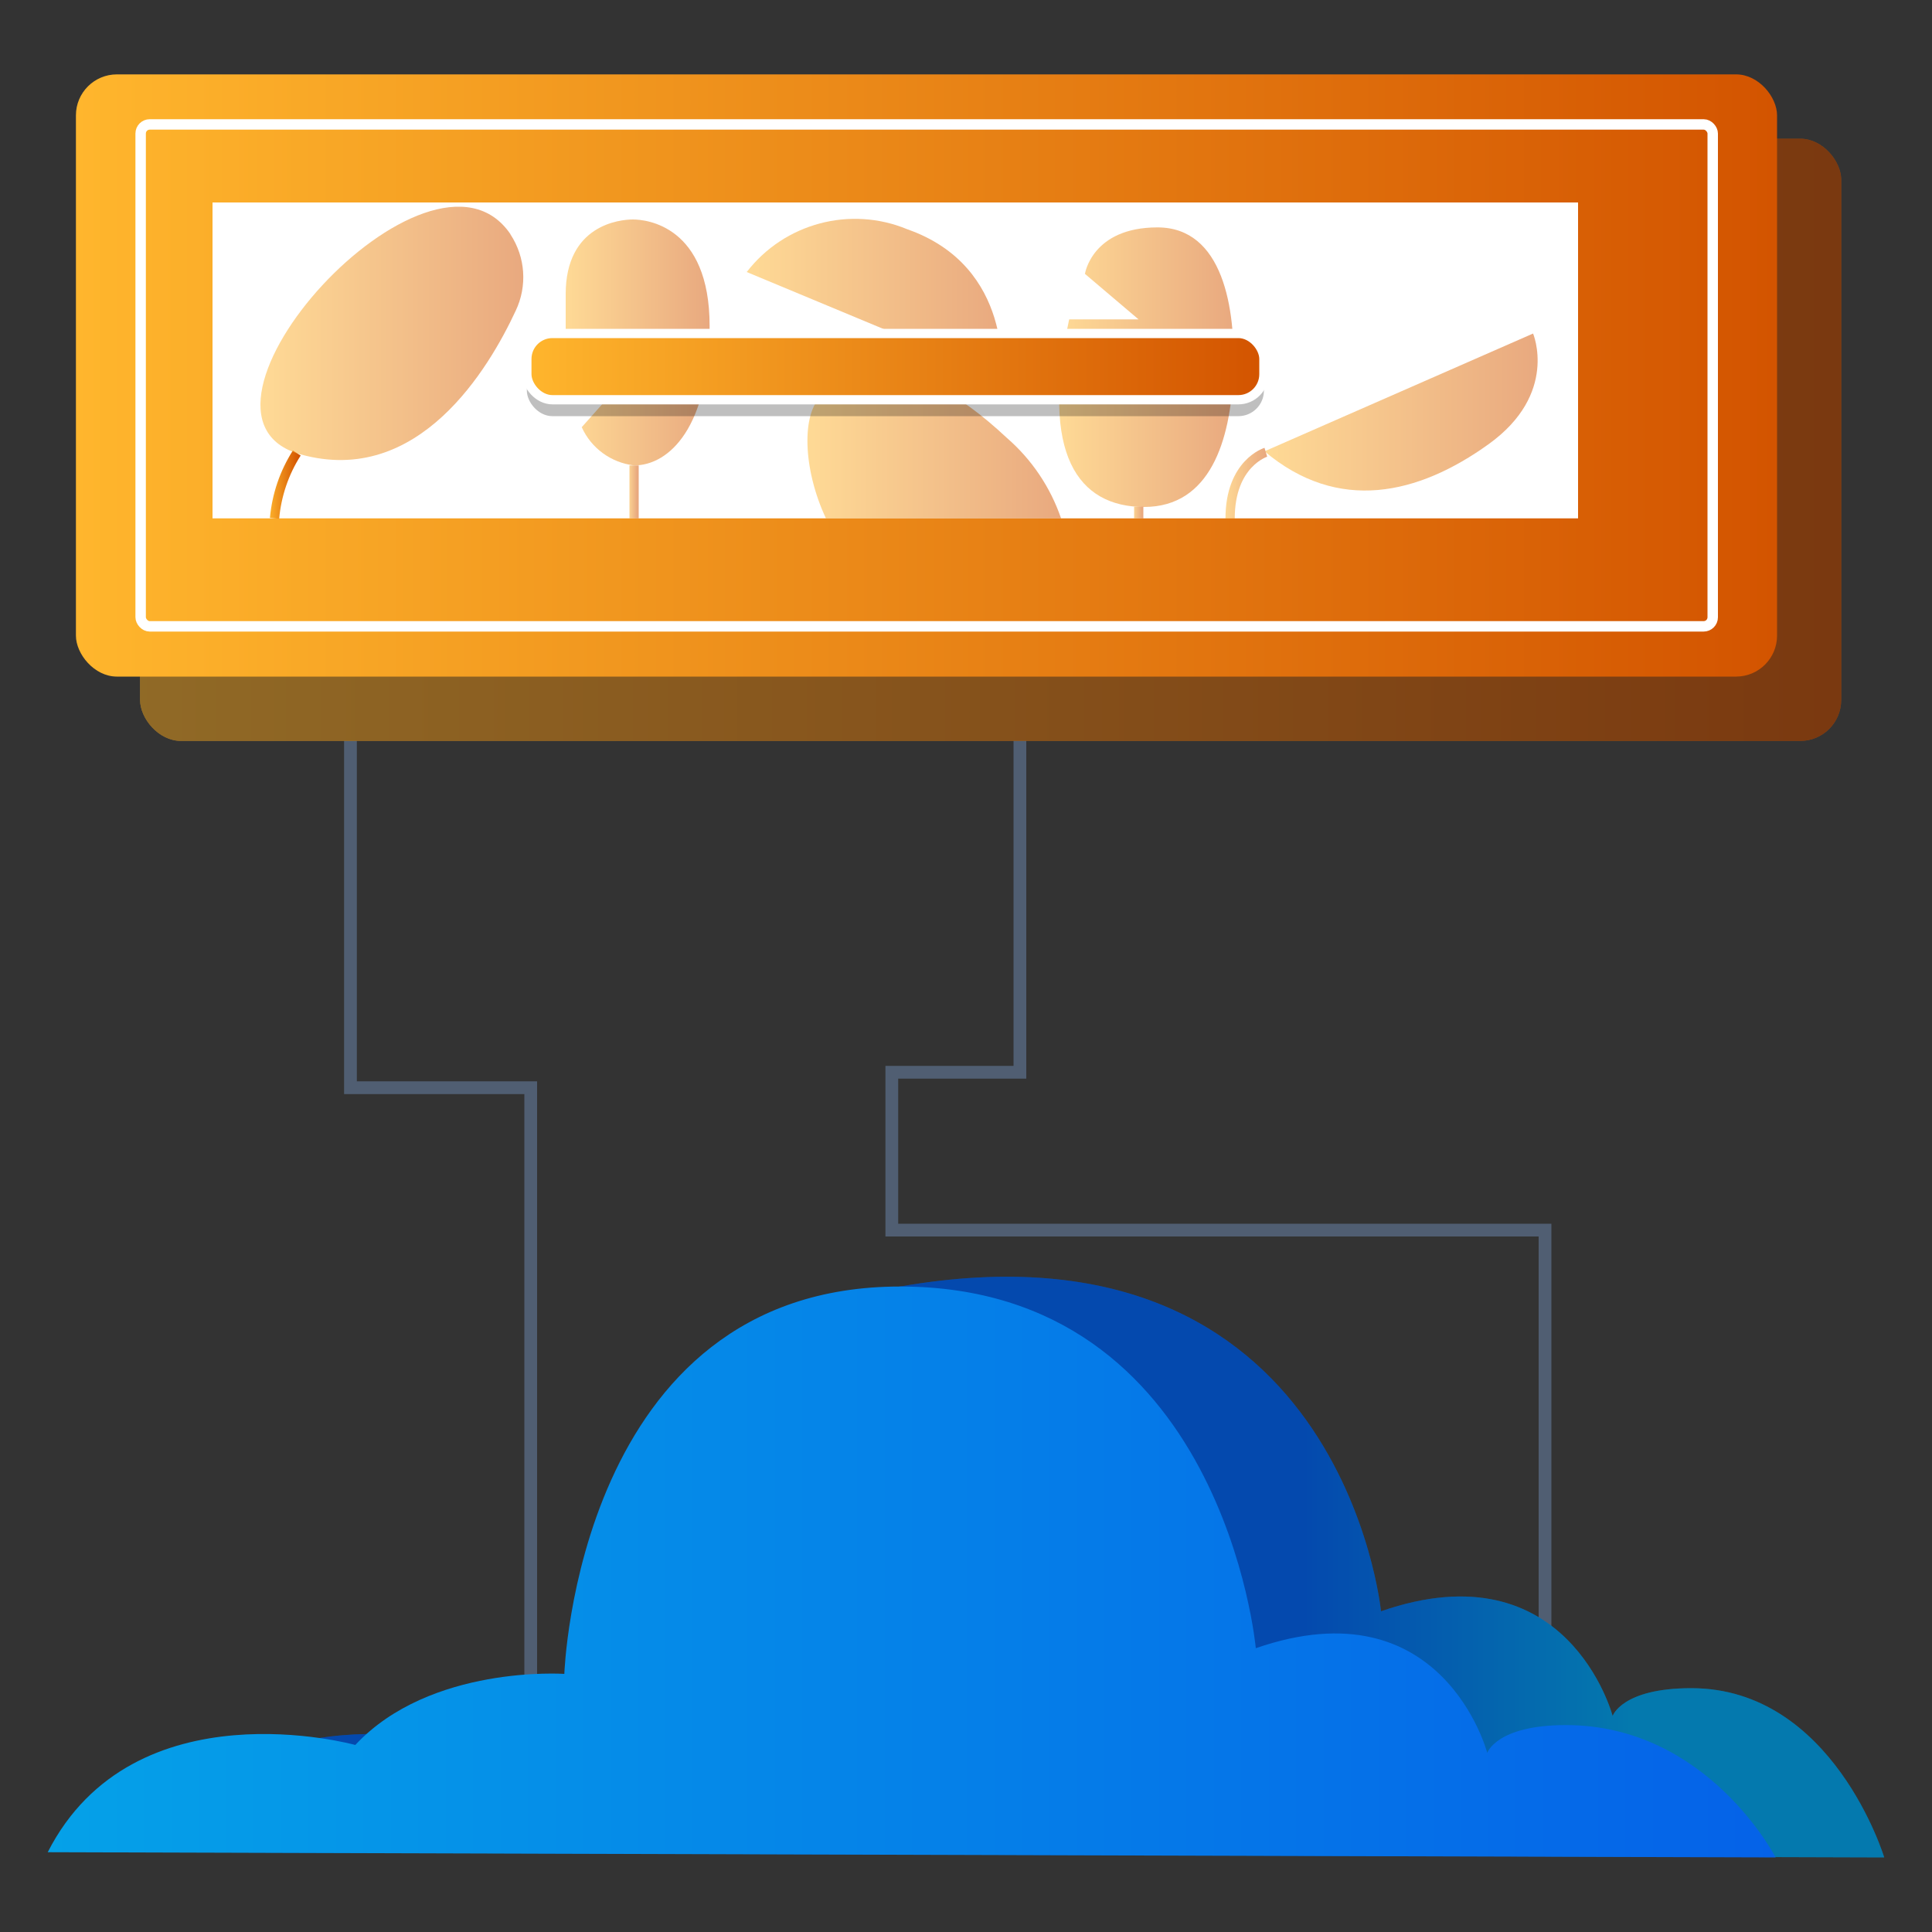 <?xml version="1.0" encoding="UTF-8"?>
<svg id="Layer_1" data-name="Layer 1" xmlns="http://www.w3.org/2000/svg" xmlns:xlink="http://www.w3.org/1999/xlink" viewBox="0 0 100 100">
  <rect x="0" y="0" width="100" height="100" fill="#333333" stroke="none"/>
  <defs>
    <style>
      .cls-1 {
        stroke-width: .54px;
      }

      .cls-1, .cls-2, .cls-3, .cls-4, .cls-5, .cls-6, .cls-7, .cls-8 {
        stroke-miterlimit: 10;
      }

      .cls-1, .cls-2, .cls-3, .cls-4, .cls-5, .cls-6, .cls-8 {
        fill: none;
      }

      .cls-1, .cls-7, .cls-8 {
        stroke: #fff;
      }

      .cls-2 {
        stroke: url(#linear-gradient-14);
      }

      .cls-2, .cls-3, .cls-4, .cls-5, .cls-7 {
        stroke-width: .48px;
      }

      .cls-3 {
        stroke: url(#linear-gradient-12);
      }

      .cls-4 {
        stroke: url(#linear-gradient-13);
      }

      .cls-9 {
        fill: url(#linear-gradient);
      }

      .cls-10 {
        fill: #fff;
      }

      .cls-5 {
        stroke: url(#linear-gradient-5);
      }

      .cls-6 {
        stroke: #505e72;
        stroke-width: .66px;
      }

      .cls-7 {
        fill: url(#linear-gradient-15);
      }

      .cls-8 {
        stroke-width: .18px;
      }

      .cls-8, .cls-11, .cls-12 {
        opacity: .5;
      }

      .cls-8, .cls-11, .cls-13 {
        isolation: isolate;
      }

      .cls-11 {
        fill: #231f20;
      }

      .cls-14 {
        fill: url(#linear-gradient-8);
      }

      .cls-15 {
        fill: url(#linear-gradient-9);
      }

      .cls-16 {
        fill: url(#linear-gradient-3);
      }

      .cls-17 {
        fill: url(#linear-gradient-4);
      }

      .cls-18 {
        fill: url(#linear-gradient-2);
      }

      .cls-19 {
        fill: url(#linear-gradient-6);
      }

      .cls-20 {
        fill: url(#linear-gradient-7);
      }

      .cls-21 {
        fill: url(#linear-gradient-10);
      }

      .cls-22 {
        fill: url(#linear-gradient-11);
      }

      .cls-13 {
        opacity: .25;
      }
    </style>
    <linearGradient id="linear-gradient" x1="6834.44" y1="254.09" x2="6851.35" y2="254.09" gradientTransform="translate(6918.9 -172.97) rotate(-180) scale(1 -1)" gradientUnits="userSpaceOnUse">
      <stop offset="0" stop-color="#05a1e8"/>
      <stop offset="1" stop-color="#0562e8"/>
    </linearGradient>
    <linearGradient id="linear-gradient-2" x1="1043.29" y1="254.34" x2="1132.74" y2="254.34" gradientTransform="translate(-1040.82 -172.97)" xlink:href="#linear-gradient"/>
    <linearGradient id="linear-gradient-3" x1="12968.17" y1="195.73" x2="13056.22" y2="195.73" gradientTransform="translate(13063.46 -172.97) rotate(-180) scale(1 -1)" gradientUnits="userSpaceOnUse">
      <stop offset="0" stop-color="#d35400"/>
      <stop offset="1" stop-color="#ffb62d"/>
    </linearGradient>
    <linearGradient id="linear-gradient-4" x1="12971.49" y1="192.4" x2="13059.54" y2="192.4" gradientTransform="translate(13063.47 -172.97) rotate(-180) scale(1 -1)" xlink:href="#linear-gradient-3"/>
    <linearGradient id="linear-gradient-5" x1="13047.91" y1="198.05" x2="13049.54" y2="198.05" xlink:href="#linear-gradient-3"/>
    <linearGradient id="linear-gradient-6" x1="12983.87" y1="194.29" x2="12998.01" y2="194.29" xlink:href="#linear-gradient-3"/>
    <linearGradient id="linear-gradient-7" x1="12999.62" y1="191.98" x2="13008.64" y2="191.98" xlink:href="#linear-gradient-3"/>
    <linearGradient id="linear-gradient-8" x1="13011.62" y1="188.42" x2="13024.83" y2="188.42" xlink:href="#linear-gradient-3"/>
    <linearGradient id="linear-gradient-9" x1="13008.55" y1="196.01" x2="13021.68" y2="196.01" xlink:href="#linear-gradient-3"/>
    <linearGradient id="linear-gradient-10" x1="13026.73" y1="190.69" x2="13034.18" y2="190.69" xlink:href="#linear-gradient-3"/>
    <linearGradient id="linear-gradient-11" x1="13036.37" y1="190.23" x2="13049.98" y2="190.23" xlink:href="#linear-gradient-3"/>
    <linearGradient id="linear-gradient-12" x1="13030.4" y1="198.43" x2="13030.89" y2="198.43" xlink:href="#linear-gradient-3"/>
    <linearGradient id="linear-gradient-13" x1="13004.27" y1="199.49" x2="13004.76" y2="199.49" xlink:href="#linear-gradient-3"/>
    <linearGradient id="linear-gradient-14" x1="12997.87" y1="197.98" x2="13000.03" y2="197.98" xlink:href="#linear-gradient-3"/>
    <linearGradient id="linear-gradient-15" x1="12998.05" y1="191.95" x2="13036.2" y2="191.95" gradientTransform="translate(13063.47 -172.97) rotate(-180) scale(1 -1)" xlink:href="#linear-gradient-3"/>
  </defs>
  <polyline class="cls-6" points="52.79 35.66 52.79 55.5 46.16 55.5 46.16 63.67 79.97 63.67 79.97 84.66"/>
  <polyline class="cls-6" points="18.14 35.66 18.14 56.3 27.47 56.3 27.47 86.71"/>
  <path class="cls-9" d="M97.53,96.15s-2.65-8.77-9.99-8.77c-3.6,0-4.07,1.44-4.07,1.44,0,0-2.31-8.78-11.99-5.42,0,0-2.03-20.79-24.89-16.81-16.47,2.87-11.79,20.05-11.79,20.05,0,0-6.94-.48-10.81,3.68,0,0-11.46-3.19-15.93,5.55l89.47,.27Z"/>
  <path class="cls-13" d="M97.53,96.15s-2.65-8.77-9.99-8.77c-3.6,0-4.07,1.44-4.07,1.44,0,0-2.31-8.78-11.99-5.42,0,0-2.03-20.79-24.89-16.81-16.47,2.87-11.79,20.05-11.79,20.05,0,0-6.94-.48-10.81,3.68,0,0-11.46-3.19-15.93,5.55l89.47,.27Z"/>
  <path class="cls-18" d="M91.91,96.15s-3.52-6.86-10.86-6.86c-3.6,0-4.07,1.44-4.07,1.44,0,0-2.3-8.77-11.98-5.42,0,0-1.69-18.72-18.41-18.72s-17.38,20.05-17.38,20.05c0,0-6.94-.48-10.82,3.68,0,0-11.46-3.19-15.92,5.55l89.44,.27h0Z"/>
  <rect class="cls-16" x="7.25" y="7.18" width="88.05" height="31.17" rx="2.12" ry="2.12"/>
  <rect class="cls-11" x="7.25" y="7.18" width="88.05" height="31.17" rx="2.12" ry="2.12"/>
  <rect class="cls-17" x="3.93" y="3.85" width="88.05" height="31.17" rx="2.12" ry="2.12"/>
  <rect class="cls-1" x="7.28" y="6.44" width="81.37" height="25.98" rx=".47" ry=".47"/>
  <rect class="cls-10" x="11" y="10.48" width="70.68" height="16.35"/>
  <path class="cls-5" d="M15.36,23.45c-.65,1.02-1.04,2.17-1.15,3.38"/>
  <g class="cls-12">
    <path class="cls-19" d="M79.35,17.26s1.33,3.12-2.3,5.73-7.78,3.59-11.6,.37l13.91-6.1h0Z"/>
    <path class="cls-20" d="M56.16,14.16s.37-2.39,3.75-2.39,4.07,4.16,3.92,7.59c-.14,3.43-1.19,6.88-4.61,6.88s-5.4-2.74-3.88-9.71h3.59l-2.78-2.36h0Z"/>
    <path class="cls-14" d="M51.82,19.57s.68-5.76-4.85-7.7c-2.95-1.23-6.37-.32-8.32,2.21l13.16,5.48h0Z"/>
    <path class="cls-15" d="M42.74,26.83h12.18c-.55-1.61-1.52-3.05-2.8-4.16-5.35-5.01-8.15-3.39-9.6-2.18-1.03,.9-.98,3.76,.23,6.34Z"/>
    <path class="cls-21" d="M30.11,22.11c.49,1.09,1.52,1.84,2.71,1.98,1.82,0,3.91-2,3.91-7.21s-3.29-5.52-3.97-5.52-3.48,.28-3.48,3.86v4.55l2.63,.32-1.79,2.01h0Z"/>
    <path class="cls-22" d="M26.42,12.13c.78,1.19,.88,2.68,.27,3.96-1.38,2.96-5.01,9.13-11.13,7.43-7.32-2.03,6.7-17.52,10.86-11.4Z"/>
    <line class="cls-3" x1="32.82" y1="24.09" x2="32.82" y2="26.83"/>
    <path class="cls-8" d="M51.84,18.39s2.25,.79,2.97,2.15"/>
    <line class="cls-4" x1="58.94" y1="26.22" x2="58.94" y2="26.83"/>
    <path class="cls-2" d="M65.52,23.41s-1.85,.56-1.85,3.43"/>
  </g>
  <rect class="cls-13" x="27.27" y="18.11" width="38.15" height="3.43" rx="1.32" ry="1.32"/>
  <rect class="cls-7" x="27.27" y="17.26" width="38.15" height="3.43" rx="1.32" ry="1.32"/>
</svg>